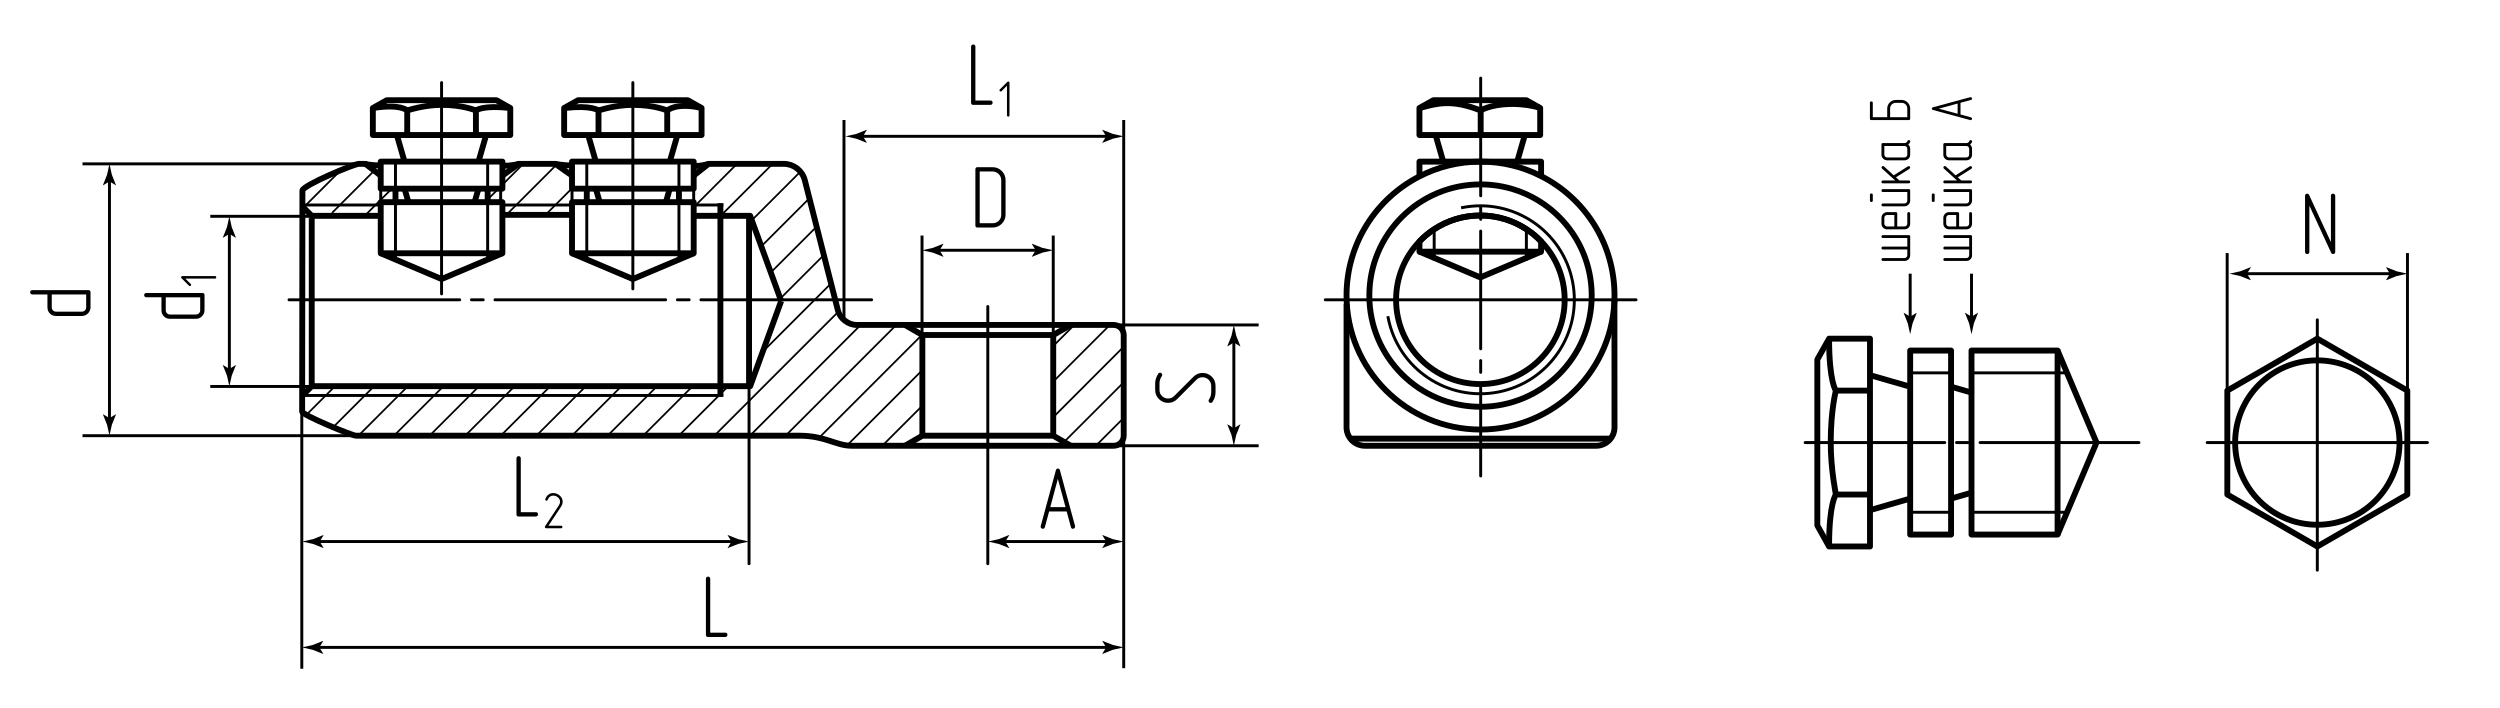 <?xml version="1.0" encoding="utf-8"?>
<!-- Generator: Adobe Illustrator 24.1.1, SVG Export Plug-In . SVG Version: 6.00 Build 0)  -->
<svg version="1.1" id="nbp" xmlns="http://www.w3.org/2000/svg" xmlns:xlink="http://www.w3.org/1999/xlink" x="0px" y="0px"
	 viewBox="0 0 424.851 120.255" style="enable-background:new 0 0 424.851 120.255;" xml:space="preserve">
<style type="text/css">
	.st0{fill:none;stroke:#000000;stroke-width:0.3;stroke-linecap:round;stroke-miterlimit:10;}
	.st1{fill:none;stroke:#000000;stroke-width:0.5;stroke-linecap:round;stroke-linejoin:round;stroke-dasharray:20,2,2,2;}
	.st2{fill:none;stroke:#000000;stroke-width:0.5;stroke-linecap:round;stroke-linejoin:round;}
	.st3{fill:none;stroke:#000000;stroke-width:0.5;stroke-linecap:round;stroke-linejoin:round;stroke-dasharray:27,2,2,2;}
	.st4{fill:none;stroke:#000000;stroke-width:0.5;stroke-linecap:round;stroke-linejoin:round;stroke-dasharray:29,2,2,2;}
	.st5{fill:none;stroke:#000000;stroke-width:0.5;}
	.st6{fill:none;stroke:#000000;stroke-width:0.5;stroke-linecap:square;stroke-linejoin:round;stroke-miterlimit:10;}
	.st7{fill:none;stroke:#000000;stroke-linejoin:round;stroke-miterlimit:10;}
</style>
<g id="Sections">
	<line class="st0" x1="186.23" y1="75.753" x2="190.966" y2="71.017"/>
	<line class="st0" x1="180.828" y1="75.105" x2="191.136" y2="64.797"/>
	<line class="st0" x1="178.99" y1="70.895" x2="190.966" y2="58.916"/>
	<line class="st0" x1="178.99" y1="64.844" x2="188.612" y2="55.221"/>
	<line class="st0" x1="178.99" y1="58.796" x2="182.564" y2="55.221"/>
	<line class="st0" x1="149.933" y1="75.753" x2="156.746" y2="68.941"/>
	<line class="st0" x1="144.044" y1="75.591" x2="156.746" y2="62.891"/>
	<line class="st0" x1="139.546" y1="74.042" x2="156.689" y2="56.9"/>
	<line class="st0" x1="133.496" y1="74.042" x2="152.316" y2="55.221"/>
	<line class="st0" x1="127.446" y1="74.042" x2="146.265" y2="55.221"/>
	<line class="st0" x1="121.366" y1="74.074" x2="142.468" y2="52.972"/>
	<line class="st0" x1="130.056" y1="59.333" x2="141.179" y2="48.211"/>
	<line class="st0" x1="115.349" y1="74.042" x2="123.683" y2="65.704"/>
	<line class="st0" x1="132.65" y1="50.692" x2="139.902" y2="43.44"/>
	<line class="st0" x1="109.298" y1="74.042" x2="117.636" y2="65.704"/>
	<line class="st0" x1="130.99" y1="46.302" x2="138.623" y2="38.669"/>
	<line class="st0" x1="103.249" y1="74.042" x2="111.587" y2="65.704"/>
	<line class="st0" x1="129.375" y1="41.866" x2="137.344" y2="33.898"/>
	<line class="st0" x1="97.2" y1="74.042" x2="105.537" y2="65.704"/>
	<line class="st0" x1="127.898" y1="37.296" x2="136.066" y2="29.126"/>
	<line class="st0" x1="91.15" y1="74.042" x2="99.487" y2="65.704"/>
	<line class="st0" x1="122.743" y1="36.398" x2="131.298" y2="27.846"/>
	<line class="st0" x1="85.101" y1="74.042" x2="93.438" y2="65.704"/>
	<line class="st0" x1="79.052" y1="74.042" x2="87.386" y2="65.704"/>
	<line class="st0" x1="118.068" y1="35.026" x2="125.493" y2="27.597"/>
	<line class="st0" x1="73.003" y1="74.042" x2="81.299" y2="65.745"/>
	<line class="st0" x1="66.953" y1="74.042" x2="75.441" y2="65.555"/>
	<line class="st0" x1="60.908" y1="74.041" x2="69.241" y2="65.704"/>
	<line class="st0" x1="62.063" y1="36.587" x2="66.326" y2="32.324"/>
	<line class="st0" x1="56.494" y1="36.109" x2="63.362" y2="29.241"/>
	<path class="st0" d="M58.884,27.846"/>
	<path class="st0" d="M51.419,31.311"/>
	<line class="st0" x1="56.367" y1="72.844" x2="63.599" y2="65.609"/>
	<line class="st0" x1="92.911" y1="36.301" x2="97.095" y2="32.113"/>
	<line class="st0" x1="86.051" y1="36.511" x2="94.413" y2="28.145"/>
	<line class="st0" x1="85.439" y1="31.337" x2="88.627" y2="28.145"/>
	<line class="st0" x1="82.58" y1="34.195" x2="84.735" y2="32.037"/>
	<line class="st0" x1="52.06" y1="70.502" x2="57.097" y2="65.461"/>
	<line class="st0" x1="51.419" y1="35.414" x2="57.988" y2="28.846"/>
</g>
<g id="Middles">
	<line class="st1" x1="251.627" y1="13.274" x2="251.627" y2="80.885"/>
	<line class="st2" x1="107.548" y1="14.036" x2="107.548" y2="49.088"/>
	<line class="st2" x1="75.039" y1="14.036" x2="75.039" y2="49.945"/>
	<line class="st2" x1="225.224" y1="50.945" x2="278.03" y2="50.945"/>
	<line class="st2" x1="167.867" y1="52.088" x2="167.867" y2="95.796"/>
	<line class="st2" x1="375.089" y1="75.21" x2="412.522" y2="75.21"/>
	<line class="st2" x1="393.805" y1="54.355" x2="393.805" y2="96.893"/>
	<line class="st3" x1="363.491" y1="75.21" x2="306.767" y2="75.21"/>
	<line class="st4" x1="148.118" y1="50.945" x2="47.138" y2="50.945"/>
</g>
<g id="Texts">
	<g>
		<path d="M120.321,108.248c-0.24,0-0.36-0.12-0.36-0.36v-9.524c0-0.11,0.035-0.2,0.105-0.271c0.07-0.069,0.155-0.104,0.255-0.104
			c0.1,0,0.188,0.032,0.262,0.098c0.075,0.064,0.113,0.157,0.113,0.277v9.149h2.565c0.24,0,0.36,0.126,0.36,0.375
			c0,0.091-0.033,0.173-0.098,0.248s-0.152,0.112-0.262,0.112H120.321z"/>
	</g>
	<g>
		<path d="M165.385,17.823c-0.24,0-0.36-0.12-0.36-0.36V7.938c0-0.11,0.035-0.2,0.105-0.271c0.07-0.069,0.155-0.104,0.255-0.104
			c0.1,0,0.188,0.032,0.262,0.098c0.075,0.064,0.113,0.157,0.113,0.277v9.149h2.565c0.24,0,0.36,0.126,0.36,0.375
			c0,0.091-0.033,0.173-0.098,0.248s-0.152,0.112-0.262,0.112H165.385z"/>
		<path d="M171.492,19.766c-0.041,0.035-0.091,0.053-0.149,0.053s-0.109-0.019-0.153-0.057c-0.044-0.038-0.066-0.089-0.066-0.153
			v-5.046l-0.909,0.918c-0.047,0.047-0.096,0.07-0.149,0.07c-0.058,0-0.109-0.021-0.153-0.065c-0.044-0.044-0.065-0.095-0.065-0.153
			c0-0.053,0.023-0.102,0.07-0.148l1.277-1.276c0.035-0.041,0.082-0.062,0.14-0.062s0.109,0.019,0.153,0.057
			c0.043,0.038,0.065,0.089,0.065,0.153v5.553C171.553,19.679,171.533,19.73,171.492,19.766z"/>
	</g>
	<g>
		<path d="M88.128,87.775c-0.24,0-0.36-0.12-0.36-0.36V77.89c0-0.11,0.035-0.2,0.105-0.271c0.07-0.069,0.155-0.104,0.255-0.104
			c0.1,0,0.188,0.032,0.262,0.098c0.075,0.064,0.113,0.157,0.113,0.277v9.149h2.565c0.24,0,0.36,0.126,0.36,0.375
			c0,0.091-0.033,0.173-0.098,0.248s-0.152,0.112-0.262,0.112H88.128z"/>
		<path d="M92.801,89.77c-0.058,0-0.108-0.023-0.148-0.07c-0.041-0.046-0.061-0.099-0.061-0.157c0-0.047,0.011-0.081,0.035-0.104
			l2.344-3.551c0.134-0.198,0.201-0.408,0.201-0.63c0-0.285-0.117-0.527-0.35-0.726c-0.233-0.204-0.496-0.306-0.787-0.306
			c-0.21,0-0.396,0.055-0.56,0.166c-0.175,0.122-0.309,0.309-0.402,0.56c-0.012,0.047-0.035,0.082-0.07,0.104
			c-0.035,0.023-0.073,0.035-0.113,0.035c-0.064,0-0.118-0.019-0.162-0.057c-0.043-0.038-0.065-0.089-0.065-0.153
			c0-0.018,0.006-0.044,0.018-0.078c0.122-0.351,0.309-0.609,0.56-0.778c0.215-0.158,0.475-0.236,0.778-0.236
			c0.402,0,0.767,0.14,1.093,0.42c0.338,0.285,0.507,0.635,0.507,1.049c0,0.146-0.023,0.289-0.07,0.429s-0.12,0.286-0.219,0.438
			l-2.125,3.218h2.151c0.146,0,0.219,0.073,0.219,0.219c0,0.053-0.019,0.101-0.057,0.145c-0.038,0.044-0.092,0.065-0.162,0.065
			H92.801z"/>
	</g>
	<g>
		<path d="M396.745,43.071c-0.07,0.065-0.155,0.098-0.255,0.098c-0.16,0-0.271-0.07-0.33-0.21l-3.705-8.01v7.859
			c0,0.24-0.125,0.36-0.375,0.36c-0.1,0-0.186-0.032-0.255-0.098c-0.07-0.064-0.105-0.152-0.105-0.263v-9.524
			c0-0.11,0.035-0.2,0.105-0.271c0.069-0.069,0.155-0.104,0.255-0.104c0.07,0,0.135,0.018,0.195,0.053
			c0.06,0.035,0.104,0.092,0.135,0.172l3.705,8.01v-7.859c0-0.25,0.125-0.375,0.375-0.375c0.09,0,0.173,0.032,0.247,0.098
			c0.075,0.064,0.113,0.157,0.113,0.277v9.524C396.851,42.918,396.815,43.006,396.745,43.071z"/>
	</g>
	<g>
		<g>
			<path d="M324.125,40.447h-4.149c-0.073,0-0.132-0.025-0.176-0.075c-0.043-0.05-0.064-0.108-0.064-0.175
				c0-0.066,0.02-0.123,0.06-0.17c0.04-0.046,0.101-0.07,0.181-0.07h4.399c0.16,0,0.24,0.08,0.24,0.24v3.18
				c0,0.28-0.094,0.512-0.28,0.695c-0.187,0.184-0.42,0.275-0.7,0.275h-3.659c-0.073,0-0.132-0.023-0.176-0.07
				c-0.043-0.046-0.064-0.103-0.064-0.17c0-0.066,0.02-0.125,0.06-0.175c0.04-0.05,0.101-0.075,0.181-0.075h3.659
				c0.141,0,0.257-0.046,0.351-0.14c0.094-0.093,0.14-0.207,0.14-0.34v-0.98h-4.149c-0.16,0-0.24-0.083-0.24-0.25
				c0-0.06,0.02-0.115,0.06-0.165s0.101-0.075,0.181-0.075h4.149V40.447z"/>
			<path d="M323.635,38.487c0.141,0,0.257-0.046,0.351-0.14c0.094-0.093,0.14-0.207,0.14-0.34v-1.71c0-0.167,0.084-0.25,0.25-0.25
				c0.061,0,0.115,0.021,0.165,0.065s0.075,0.105,0.075,0.185v1.71c0,0.28-0.094,0.512-0.28,0.695
				c-0.187,0.184-0.42,0.275-0.7,0.275h-2.93c-0.133,0-0.258-0.025-0.375-0.075c-0.116-0.05-0.22-0.118-0.31-0.205
				c-0.09-0.086-0.16-0.188-0.21-0.305c-0.051-0.116-0.075-0.245-0.075-0.385v-0.98c0-0.14,0.024-0.269,0.075-0.385
				c0.05-0.116,0.12-0.22,0.21-0.31c0.09-0.09,0.193-0.16,0.31-0.21c0.117-0.05,0.242-0.075,0.375-0.075h1.47
				c0.16,0,0.24,0.083,0.24,0.25v2.19H323.635z M321.925,36.537h-1.22c-0.133,0-0.246,0.047-0.34,0.14s-0.14,0.21-0.14,0.35v0.98
				c0,0.133,0.046,0.247,0.14,0.34c0.094,0.094,0.207,0.14,0.34,0.14h1.22V36.537z"/>
			<path d="M318.266,34.087c0,0.074-0.023,0.132-0.07,0.175s-0.104,0.065-0.17,0.065s-0.125-0.02-0.175-0.06
				c-0.051-0.04-0.075-0.1-0.075-0.18v-0.97c0-0.16,0.083-0.24,0.25-0.24c0.066,0,0.123,0.022,0.17,0.065
				c0.047,0.043,0.07,0.102,0.07,0.175V34.087z M324.616,32.387v1.7c0,0.14-0.026,0.269-0.08,0.385
				c-0.053,0.117-0.125,0.22-0.215,0.31c-0.09,0.09-0.193,0.16-0.311,0.21c-0.116,0.05-0.241,0.075-0.375,0.075h-3.659
				c-0.073,0-0.132-0.023-0.176-0.07c-0.043-0.046-0.064-0.103-0.064-0.17c0-0.066,0.02-0.125,0.06-0.175
				c0.04-0.05,0.101-0.075,0.181-0.075h3.659c0.141,0,0.257-0.046,0.351-0.14c0.094-0.093,0.14-0.21,0.14-0.35v-1.46h-4.149
				c-0.073,0-0.132-0.023-0.176-0.07c-0.043-0.046-0.064-0.104-0.064-0.17s0.02-0.125,0.06-0.175c0.04-0.05,0.101-0.075,0.181-0.075
				h4.399C324.536,32.137,324.616,32.221,324.616,32.387z"/>
			<path d="M324.236,28.267c0.047-0.027,0.094-0.04,0.14-0.04c0.067,0,0.124,0.025,0.17,0.075c0.047,0.05,0.07,0.109,0.07,0.175
				c0,0.086-0.036,0.153-0.11,0.2l-2.31,1.46l0.59,0.53h1.59c0.08,0,0.141,0.023,0.181,0.07c0.04,0.047,0.06,0.104,0.06,0.17
				c0,0.067-0.021,0.125-0.065,0.175c-0.043,0.05-0.102,0.075-0.175,0.075h-4.399c-0.16,0-0.24-0.083-0.24-0.25
				c0-0.06,0.02-0.115,0.06-0.165c0.04-0.05,0.101-0.075,0.181-0.075h2.08l-2.23-2.02c-0.054-0.066-0.08-0.126-0.08-0.18
				c0-0.066,0.025-0.125,0.075-0.175s0.108-0.075,0.175-0.075s0.124,0.023,0.17,0.07l1.65,1.51L324.236,28.267z"/>
			<path d="M324.375,23.807c0.067,0,0.125,0.023,0.175,0.07c0.051,0.046,0.075,0.104,0.075,0.17c0,0.04-0.003,0.07-0.01,0.09
				c-0.014,0.054-0.06,0.13-0.14,0.23c-0.04,0.06-0.104,0.127-0.19,0.2c0.22,0.193,0.33,0.437,0.33,0.73v0.98
				c0,0.28-0.094,0.512-0.28,0.695c-0.187,0.184-0.42,0.275-0.7,0.275h-2.93c-0.133,0-0.258-0.025-0.375-0.075
				c-0.116-0.05-0.22-0.118-0.31-0.205c-0.09-0.086-0.16-0.188-0.21-0.305c-0.051-0.116-0.075-0.245-0.075-0.385v-1.71
				c0-0.167,0.08-0.25,0.24-0.25h3.659c0.114,0,0.219-0.03,0.315-0.09c0.097-0.06,0.162-0.14,0.195-0.24
				C324.186,23.867,324.262,23.807,324.375,23.807z M320.226,24.807v1.47c0,0.133,0.046,0.247,0.14,0.34
				c0.094,0.094,0.207,0.14,0.34,0.14h2.93c0.141,0,0.257-0.046,0.351-0.14c0.094-0.093,0.14-0.207,0.14-0.34v-0.98
				c0-0.14-0.046-0.257-0.14-0.35s-0.21-0.14-0.351-0.14H320.226z"/>
			<path d="M320.715,18.457c0-0.407,0.144-0.753,0.431-1.04c0.279-0.287,0.623-0.43,1.029-0.43h0.98c0.4,0,0.743,0.143,1.03,0.43
				c0.286,0.287,0.43,0.633,0.43,1.04v1.71c0,0.16-0.08,0.24-0.24,0.24h-6.35c-0.167,0-0.25-0.08-0.25-0.24v-2.69
				c0-0.16,0.083-0.24,0.25-0.24c0.066,0,0.123,0.02,0.17,0.06s0.07,0.1,0.07,0.18v2.44h2.449V18.457z M324.125,18.457
				c0-0.28-0.092-0.513-0.274-0.7c-0.184-0.187-0.415-0.28-0.695-0.28h-0.98c-0.279,0-0.511,0.093-0.694,0.28
				c-0.184,0.187-0.275,0.42-0.275,0.7v1.46h2.92V18.457z"/>
		</g>
	</g>
	<g>
		<path d="M334.639,40.447h-4.149c-0.073,0-0.132-0.025-0.176-0.075c-0.043-0.05-0.064-0.108-0.064-0.175
			c0-0.066,0.02-0.123,0.06-0.17c0.04-0.046,0.101-0.07,0.181-0.07h4.399c0.16,0,0.24,0.08,0.24,0.24v3.18
			c0,0.28-0.094,0.512-0.28,0.695c-0.187,0.184-0.42,0.275-0.7,0.275h-3.659c-0.073,0-0.132-0.023-0.176-0.07
			c-0.043-0.046-0.064-0.103-0.064-0.17c0-0.066,0.02-0.125,0.06-0.175c0.04-0.05,0.101-0.075,0.181-0.075h3.659
			c0.141,0,0.257-0.046,0.351-0.14c0.094-0.093,0.14-0.207,0.14-0.34v-0.98h-4.149c-0.16,0-0.24-0.083-0.24-0.25
			c0-0.06,0.02-0.115,0.06-0.165s0.101-0.075,0.181-0.075h4.149V40.447z"/>
		<path d="M334.148,38.487c0.141,0,0.257-0.046,0.351-0.14c0.094-0.093,0.14-0.207,0.14-0.34v-1.71c0-0.167,0.084-0.25,0.25-0.25
			c0.061,0,0.115,0.021,0.165,0.065s0.075,0.105,0.075,0.185v1.71c0,0.28-0.094,0.512-0.28,0.695c-0.187,0.184-0.42,0.275-0.7,0.275
			h-2.93c-0.133,0-0.258-0.025-0.375-0.075c-0.116-0.05-0.22-0.118-0.31-0.205c-0.09-0.086-0.16-0.188-0.21-0.305
			c-0.051-0.116-0.075-0.245-0.075-0.385v-0.98c0-0.14,0.024-0.269,0.075-0.385c0.05-0.116,0.12-0.22,0.21-0.31
			c0.09-0.09,0.193-0.16,0.31-0.21c0.117-0.05,0.242-0.075,0.375-0.075h1.47c0.16,0,0.24,0.083,0.24,0.25v2.19H334.148z
			 M332.438,36.537h-1.22c-0.133,0-0.246,0.047-0.34,0.14s-0.14,0.21-0.14,0.35v0.98c0,0.133,0.046,0.247,0.14,0.34
			c0.094,0.094,0.207,0.14,0.34,0.14h1.22V36.537z"/>
		<path d="M328.779,34.087c0,0.074-0.023,0.132-0.07,0.175s-0.104,0.065-0.17,0.065s-0.125-0.02-0.175-0.06
			c-0.051-0.04-0.075-0.1-0.075-0.18v-0.97c0-0.16,0.083-0.24,0.25-0.24c0.066,0,0.123,0.022,0.17,0.065
			c0.047,0.043,0.07,0.102,0.07,0.175V34.087z M335.129,32.387v1.7c0,0.14-0.026,0.269-0.08,0.385
			c-0.053,0.117-0.125,0.22-0.215,0.31c-0.09,0.09-0.193,0.16-0.311,0.21c-0.116,0.05-0.241,0.075-0.375,0.075h-3.659
			c-0.073,0-0.132-0.023-0.176-0.07c-0.043-0.046-0.064-0.103-0.064-0.17c0-0.066,0.02-0.125,0.06-0.175
			c0.04-0.05,0.101-0.075,0.181-0.075h3.659c0.141,0,0.257-0.046,0.351-0.14c0.094-0.093,0.14-0.21,0.14-0.35v-1.46h-4.149
			c-0.073,0-0.132-0.023-0.176-0.07c-0.043-0.046-0.064-0.104-0.064-0.17s0.02-0.125,0.06-0.175c0.04-0.05,0.101-0.075,0.181-0.075
			h4.399C335.049,32.137,335.129,32.221,335.129,32.387z"/>
		<path d="M334.749,28.267c0.047-0.027,0.094-0.04,0.14-0.04c0.067,0,0.124,0.025,0.17,0.075c0.047,0.05,0.07,0.109,0.07,0.175
			c0,0.086-0.036,0.153-0.11,0.2l-2.31,1.46l0.59,0.53h1.59c0.08,0,0.141,0.023,0.181,0.07c0.04,0.047,0.06,0.104,0.06,0.17
			c0,0.067-0.021,0.125-0.065,0.175c-0.043,0.05-0.102,0.075-0.175,0.075h-4.399c-0.16,0-0.24-0.083-0.24-0.25
			c0-0.06,0.02-0.115,0.06-0.165c0.04-0.05,0.101-0.075,0.181-0.075h2.08l-2.23-2.02c-0.054-0.066-0.08-0.126-0.08-0.18
			c0-0.066,0.025-0.125,0.075-0.175s0.108-0.075,0.175-0.075s0.124,0.023,0.17,0.07l1.65,1.51L334.749,28.267z"/>
		<path d="M334.889,23.807c0.067,0,0.125,0.023,0.175,0.07c0.051,0.046,0.075,0.104,0.075,0.17c0,0.04-0.003,0.07-0.01,0.09
			c-0.014,0.054-0.06,0.13-0.14,0.23c-0.04,0.06-0.104,0.127-0.19,0.2c0.22,0.193,0.33,0.437,0.33,0.73v0.98
			c0,0.28-0.094,0.512-0.28,0.695c-0.187,0.184-0.42,0.275-0.7,0.275h-2.93c-0.133,0-0.258-0.025-0.375-0.075
			c-0.116-0.05-0.22-0.118-0.31-0.205c-0.09-0.086-0.16-0.188-0.21-0.305c-0.051-0.116-0.075-0.245-0.075-0.385v-1.71
			c0-0.167,0.08-0.25,0.24-0.25h3.659c0.114,0,0.219-0.03,0.315-0.09c0.097-0.06,0.162-0.14,0.195-0.24
			C334.699,23.867,334.775,23.807,334.889,23.807z M330.739,24.807v1.47c0,0.133,0.046,0.247,0.14,0.34
			c0.094,0.094,0.207,0.14,0.34,0.14h2.93c0.141,0,0.257-0.046,0.351-0.14c0.094-0.093,0.14-0.207,0.14-0.34v-0.98
			c0-0.14-0.046-0.257-0.14-0.35s-0.21-0.14-0.351-0.14H330.739z"/>
		<path d="M334.938,19.936c0.127,0.04,0.19,0.117,0.19,0.23c0,0.067-0.023,0.125-0.07,0.175c-0.046,0.05-0.103,0.075-0.17,0.075
			c-0.026,0-0.05-0.003-0.069-0.01l-6.301-1.71c-0.146-0.04-0.22-0.116-0.22-0.23c0-0.12,0.073-0.2,0.22-0.24l6.301-1.71h0.069
			c0.067,0,0.124,0.025,0.17,0.076c0.047,0.049,0.07,0.104,0.07,0.164c0,0.127-0.063,0.203-0.19,0.23l-1.77,0.479v1.99
			L334.938,19.936z M329.469,18.466l3.21,0.86v-1.73L329.469,18.466z"/>
	</g>
	<g>
		<path d="M177.568,89.577c-0.06,0.19-0.175,0.285-0.345,0.285c-0.1,0-0.188-0.035-0.263-0.105
			c-0.075-0.069-0.112-0.154-0.112-0.255c0-0.039,0.005-0.074,0.015-0.104l2.565-9.45c0.06-0.22,0.175-0.33,0.345-0.33
			c0.18,0,0.3,0.11,0.36,0.33l2.565,9.45v0.104c0,0.101-0.037,0.186-0.112,0.255c-0.075,0.07-0.158,0.105-0.248,0.105
			c-0.19,0-0.305-0.095-0.345-0.285l-0.72-2.655h-2.985L177.568,89.577z M179.773,81.372l-1.29,4.815h2.595L179.773,81.372z"/>
	</g>
	<g>
		<path d="M170.241,38.025c-0.43,0.43-0.95,0.645-1.56,0.645h-2.565c-0.24,0-0.36-0.12-0.36-0.36v-9.524
			c0-0.25,0.12-0.375,0.36-0.375h2.565c0.61,0,1.13,0.215,1.56,0.645c0.43,0.42,0.645,0.94,0.645,1.561v5.864
			C170.886,37.08,170.67,37.594,170.241,38.025z M170.15,30.615c0-0.2-0.038-0.388-0.112-0.563c-0.075-0.175-0.18-0.33-0.315-0.465
			c-0.135-0.136-0.291-0.243-0.465-0.323s-0.367-0.12-0.577-0.12h-2.19v8.79h2.19c0.42,0,0.77-0.137,1.05-0.412
			c0.28-0.275,0.42-0.622,0.42-1.043V30.615z"/>
	</g>
	<g>
		<path d="M24.872,50.523c-0.11,0-0.2-0.035-0.27-0.105s-0.105-0.155-0.105-0.255s0.032-0.188,0.097-0.263
			c0.065-0.075,0.158-0.112,0.278-0.112h9.525c0.24,0,0.36,0.125,0.36,0.375v2.55c0,0.21-0.04,0.402-0.12,0.577
			c-0.08,0.176-0.188,0.33-0.322,0.466c-0.135,0.135-0.29,0.239-0.465,0.314c-0.175,0.075-0.362,0.112-0.563,0.112h-4.395
			c-0.42,0-0.767-0.14-1.042-0.42c-0.275-0.279-0.412-0.63-0.412-1.05v-2.189H24.872z M28.171,52.713c0,0.21,0.07,0.385,0.21,0.525
			c0.14,0.14,0.31,0.21,0.51,0.21h4.395c0.21,0,0.385-0.07,0.525-0.21c0.14-0.141,0.21-0.315,0.21-0.525v-2.189h-5.85V52.713z"/>
		<path d="M36.699,46.98c0.035,0.041,0.052,0.09,0.052,0.148s-0.019,0.109-0.057,0.153c-0.038,0.043-0.089,0.065-0.153,0.065h-5.046
			l0.918,0.909c0.046,0.047,0.07,0.097,0.07,0.148c0,0.059-0.022,0.109-0.065,0.153c-0.044,0.044-0.095,0.065-0.153,0.065
			c-0.052,0-0.102-0.023-0.148-0.069l-1.277-1.277c-0.041-0.035-0.061-0.081-0.061-0.14s0.019-0.109,0.057-0.153
			c0.038-0.044,0.089-0.065,0.153-0.065h5.553C36.611,46.919,36.664,46.939,36.699,46.98z"/>
	</g>
	<g>
		<path d="M5.497,50.037c-0.11,0-0.2-0.035-0.27-0.105s-0.105-0.155-0.105-0.255s0.032-0.188,0.097-0.263
			c0.065-0.075,0.158-0.112,0.278-0.112h9.525c0.24,0,0.36,0.125,0.36,0.375v2.55c0,0.21-0.04,0.402-0.12,0.577
			c-0.08,0.176-0.188,0.33-0.322,0.466c-0.135,0.135-0.29,0.239-0.465,0.314c-0.175,0.075-0.362,0.112-0.563,0.112H9.516
			c-0.42,0-0.767-0.14-1.042-0.42c-0.275-0.279-0.412-0.63-0.412-1.05v-2.189H5.497z M8.796,52.226c0,0.21,0.07,0.385,0.21,0.525
			c0.14,0.14,0.31,0.21,0.51,0.21h4.395c0.21,0,0.385-0.07,0.525-0.21c0.14-0.141,0.21-0.315,0.21-0.525v-2.189h-5.85V52.226z"/>
	</g>
	<g>
		<path d="M197.134,63.331c0.09,0,0.175,0.037,0.255,0.112c0.081,0.075,0.12,0.163,0.12,0.263c0,0.07-0.02,0.14-0.06,0.21
			c-0.27,0.38-0.405,0.8-0.405,1.26v1.08c0,0.43,0.145,0.782,0.435,1.058s0.635,0.412,1.035,0.412c0.4,0,0.745-0.145,1.035-0.435
			l3.27-3.271c0.43-0.43,0.95-0.645,1.56-0.645c0.58,0,1.085,0.2,1.515,0.6c0.45,0.42,0.675,0.955,0.675,1.605v1.064
			c0,0.61-0.175,1.165-0.525,1.665c-0.07,0.11-0.165,0.165-0.285,0.165c-0.1,0-0.188-0.034-0.262-0.104
			c-0.075-0.07-0.113-0.155-0.113-0.255c0-0.07,0.02-0.141,0.06-0.21c0.26-0.38,0.39-0.8,0.39-1.261v-1.064
			c0-0.21-0.04-0.405-0.12-0.585s-0.188-0.335-0.323-0.465c-0.135-0.13-0.29-0.232-0.465-0.308
			c-0.175-0.075-0.362-0.112-0.563-0.112c-0.19,0-0.375,0.032-0.555,0.097c-0.18,0.065-0.34,0.173-0.48,0.323l-3.27,3.285
			c-0.43,0.43-0.945,0.645-1.545,0.645c-0.6,0-1.104-0.2-1.515-0.6c-0.46-0.42-0.69-0.955-0.69-1.605v-1.08
			c0-0.58,0.175-1.135,0.525-1.665C196.894,63.391,196.995,63.331,197.134,63.331z"/>
	</g>
</g>
<g id="Pointers">
	<g id="Pointers_43_">
		<g>
			<line class="st5" x1="188.521" y1="110.018" x2="53.734" y2="110.018"/>
			<g>
				<path d="M187.982,110.018l-0.657,1.081l0.037,0.024l1.762-0.7c0.614-0.135,1.228-0.27,1.842-0.405
					c-0.614-0.135-1.228-0.27-1.842-0.405l-1.762-0.7l-0.037,0.018L187.982,110.018z"/>
			</g>
			<g>
				<path d="M54.273,110.018l0.657,1.081l-0.037,0.024l-1.762-0.7c-0.614-0.135-1.228-0.27-1.842-0.405
					c0.614-0.135,1.228-0.27,1.842-0.405l1.762-0.7l0.037,0.018L54.273,110.018z"/>
			</g>
		</g>
	</g>
	<g id="Pointers_41_">
		<g>
			<line class="st5" x1="188.521" y1="92.03" x2="170.312" y2="92.03"/>
			<g>
				<path d="M187.982,92.03l-0.657,1.081l0.037,0.024l1.762-0.7c0.614-0.135,1.228-0.27,1.842-0.405
					c-0.614-0.135-1.228-0.27-1.842-0.405l-1.762-0.7l-0.037,0.018L187.982,92.03z"/>
			</g>
			<g>
				<path d="M170.851,92.03l0.657,1.081l-0.037,0.024l-1.762-0.7c-0.614-0.135-1.228-0.27-1.842-0.405
					c0.614-0.135,1.228-0.27,1.842-0.405l1.762-0.7l0.037,0.018L170.851,92.03z"/>
			</g>
		</g>
	</g>
	<g id="Pointers_7_">
		<g>
			<line class="st5" x1="38.978" y1="63.229" x2="38.978" y2="39.205"/>
			<g>
				<path d="M38.978,62.691l-1.081-0.657l-0.024,0.037l0.7,1.762c0.135,0.614,0.27,1.228,0.405,1.842
					c0.135-0.614,0.27-1.228,0.405-1.842l0.7-1.762l-0.018-0.037L38.978,62.691z"/>
			</g>
			<g>
				<path d="M38.978,39.744l-1.081,0.657l-0.024-0.037l0.7-1.763c0.135-0.614,0.27-1.228,0.405-1.842
					c0.135,0.614,0.27,1.228,0.405,1.842l0.7,1.763l-0.018,0.037L38.978,39.744z"/>
			</g>
		</g>
	</g>
	<g id="Pointers_1_">
		<g>
			<line class="st5" x1="18.602" y1="71.596" x2="18.602" y2="30.292"/>
			<g>
				<path d="M18.602,71.057L17.521,70.4l-0.024,0.037l0.7,1.763c0.135,0.614,0.27,1.228,0.405,1.842
					c0.135-0.614,0.27-1.228,0.405-1.842l0.7-1.763L19.689,70.4L18.602,71.057z"/>
			</g>
			<g>
				<path d="M18.602,30.83l-1.081,0.657l-0.024-0.037l0.7-1.763c0.135-0.614,0.27-1.228,0.405-1.842
					c0.135,0.614,0.27,1.228,0.405,1.842l0.7,1.763l-0.018,0.037L18.602,30.83z"/>
			</g>
		</g>
	</g>
	<g id="Pointers_35_">
		<g>
			<line class="st5" x1="209.681" y1="73.308" x2="209.681" y2="57.667"/>
			<g>
				<path d="M209.681,72.769l-1.081-0.657l-0.024,0.037l0.7,1.763c0.135,0.614,0.27,1.228,0.405,1.842
					c0.135-0.614,0.27-1.228,0.405-1.842l0.7-1.763l-0.018-0.037L209.681,72.769z"/>
			</g>
			<g>
				<path d="M209.681,58.205l-1.081,0.657l-0.024-0.037l0.7-1.763c0.135-0.614,0.27-1.228,0.405-1.842
					c0.135,0.614,0.27,1.228,0.405,1.842l0.7,1.763l-0.018,0.037L209.681,58.205z"/>
			</g>
		</g>
	</g>
	<g id="Pointers_33_">
		<g>
			<line class="st5" x1="159.135" y1="42.53" x2="176.542" y2="42.53"/>
			<g>
				<path d="M159.673,42.53l0.657-1.081l-0.037-0.024l-1.762,0.7c-0.614,0.135-1.228,0.27-1.842,0.405
					c0.614,0.135,1.228,0.27,1.842,0.405l1.762,0.7l0.037-0.018L159.673,42.53z"/>
			</g>
			<g>
				<path d="M176.003,42.53l-0.657-1.081l0.037-0.024l1.762,0.7c0.614,0.135,1.228,0.27,1.842,0.405
					c-0.614,0.135-1.228,0.27-1.842,0.405l-1.762,0.7l-0.037-0.018L176.003,42.53z"/>
			</g>
		</g>
	</g>
	<g id="Pointers_31_">
		<g>
			<line class="st5" x1="146.113" y1="23.165" x2="188.519" y2="23.165"/>
			<g>
				<path d="M146.652,23.165l0.657-1.081l-0.037-0.024l-1.763,0.7c-0.614,0.135-1.228,0.27-1.842,0.405
					c0.614,0.135,1.228,0.27,1.842,0.405l1.763,0.7l0.037-0.018L146.652,23.165z"/>
			</g>
			<g>
				<path d="M187.98,23.165l-0.657-1.081l0.037-0.024l1.762,0.7c0.614,0.135,1.228,0.27,1.842,0.405
					c-0.614,0.135-1.228,0.27-1.842,0.405l-1.762,0.7l-0.037-0.018L187.98,23.165z"/>
			</g>
		</g>
	</g>
	<g id="Pointers_29_">
		<g>
			<line class="st5" x1="53.792" y1="92.03" x2="124.847" y2="92.03"/>
			<g>
				<path d="M54.331,92.03l0.657-1.081l-0.037-0.024l-1.763,0.7c-0.614,0.135-1.228,0.27-1.842,0.405
					c0.614,0.135,1.228,0.27,1.842,0.405l1.763,0.7l0.037-0.018L54.331,92.03z"/>
			</g>
			<g>
				<path d="M124.308,92.03l-0.657-1.081l0.037-0.024l1.763,0.7c0.614,0.135,1.228,0.27,1.842,0.405
					c-0.614,0.135-1.228,0.27-1.842,0.405l-1.763,0.7l-0.037-0.018L124.308,92.03z"/>
			</g>
		</g>
	</g>
	<g id="Pointers_27_">
		<g>
			<line class="st5" x1="381.315" y1="46.51" x2="406.679" y2="46.51"/>
			<g>
				<path d="M381.853,46.51l0.657-1.081l-0.037-0.024l-1.762,0.7c-0.614,0.135-1.228,0.27-1.842,0.405
					c0.614,0.135,1.228,0.27,1.842,0.405l1.762,0.7l0.037-0.018L381.853,46.51z"/>
			</g>
			<g>
				<path d="M406.14,46.51l-0.657-1.081l0.037-0.024l1.763,0.7c0.614,0.135,1.228,0.27,1.842,0.405
					c-0.614,0.135-1.228,0.27-1.842,0.405l-1.763,0.7l-0.037-0.018L406.14,46.51z"/>
			</g>
		</g>
	</g>
	<g id="Pointers_25_">
		<g>
			<line class="st5" x1="335.039" y1="54.356" x2="335.039" y2="46.51"/>
			<g>
				<path d="M335.039,53.817l-1.081-0.657l-0.024,0.037l0.7,1.763c0.135,0.614,0.27,1.228,0.405,1.842
					c0.135-0.614,0.27-1.228,0.405-1.842l0.7-1.763l-0.018-0.037L335.039,53.817z"/>
			</g>
		</g>
	</g>
	<g id="Pointers_21_">
		<g>
			<line class="st5" x1="324.616" y1="54.356" x2="324.616" y2="46.51"/>
			<g>
				<path d="M324.616,53.817l-1.081-0.657l-0.024,0.037l0.7,1.763c0.135,0.614,0.27,1.228,0.405,1.842
					c0.135-0.614,0.27-1.228,0.405-1.842l0.7-1.763l-0.018-0.037L324.616,53.817z"/>
			</g>
		</g>
	</g>
</g>
<g id="Сallout">
	<line id="Сallout_12_" class="st5" x1="51.289" y1="53.036" x2="51.289" y2="113.646"/>
	<line id="Сallout_8_" class="st5" x1="190.964" y1="72.997" x2="190.964" y2="113.554"/>
	<line id="Сallout_10_" class="st5" x1="190.964" y1="20.391" x2="190.964" y2="57.949"/>
	<line id="Сallout_11_" class="st5" x1="143.426" y1="20.391" x2="143.426" y2="54.27"/>
	<line id="Сallout_1_" class="st5" x1="178.988" y1="40.029" x2="178.988" y2="57.586"/>
	<line id="Сallout_2_" class="st5" x1="156.689" y1="40.029" x2="156.689" y2="57.586"/>
	<line id="Сallout_3_" class="st5" x1="188.291" y1="75.753" x2="213.894" y2="75.753"/>
	<line id="Сallout_4_" class="st5" x1="188.291" y1="55.221" x2="213.894" y2="55.221"/>
	<line id="Сallout_5_" class="st5" x1="14.021" y1="74.042" x2="60.908" y2="74.042"/>
	<line id="Сallout_6_" class="st5" x1="14.021" y1="27.846" x2="61.255" y2="27.846"/>
	<line id="Сallout_7_" class="st5" x1="35.734" y1="36.759" x2="53.255" y2="36.759"/>
	<line id="Сallout_9_" class="st5" x1="35.734" y1="65.675" x2="53.255" y2="65.675"/>
	<line id="Сallout_14_" class="st5" x1="409.124" y1="43.009" x2="409.124" y2="71.905"/>
	<line id="Сallout_13_" class="st5" x1="378.486" y1="43.009" x2="378.486" y2="71.905"/>
</g>
<g id="Thread">
	<line class="st6" x1="351.269" y1="63.366" x2="335.039" y2="63.366"/>
	<line class="st6" x1="331.565" y1="63.366" x2="324.616" y2="63.366"/>
	<line class="st6" x1="351.269" y1="87.053" x2="335.039" y2="87.053"/>
	<line class="st6" x1="331.565" y1="87.053" x2="324.616" y2="87.053"/>
	<line class="st6" x1="82.871" y1="44.105" x2="82.871" y2="34.356"/>
	<line class="st6" x1="82.871" y1="32.059" x2="82.871" y2="27.464"/>
	<line class="st6" x1="67.208" y1="44.105" x2="67.208" y2="34.356"/>
	<line class="st6" x1="67.208" y1="32.059" x2="67.208" y2="27.464"/>
	<line class="st6" x1="115.38" y1="44.105" x2="115.38" y2="34.356"/>
	<line class="st6" x1="115.38" y1="32.059" x2="115.38" y2="27.464"/>
	<line class="st6" x1="99.717" y1="44.105" x2="99.717" y2="34.356"/>
	<polyline class="st6" points="259.394,39.132 259.394,42.952 259.394,44.012 	"/>
	<polyline class="st6" points="243.724,39.132 243.724,42.952 243.724,44.012 	"/>
	<line class="st6" x1="99.717" y1="32.059" x2="99.717" y2="27.464"/>
	<line class="st6" x1="51.347" y1="34.833" x2="64.701" y2="34.833"/>
	<line class="st6" x1="85.378" y1="34.833" x2="97.398" y2="34.833"/>
	<line class="st6" x1="117.811" y1="34.833" x2="122.661" y2="34.833"/>
	<line class="st6" x1="51.289" y1="67.204" x2="122.661" y2="67.204"/>
	<line class="st6" x1="117.887" y1="34.578" x2="117.887" y2="32.059"/>
	<line class="st6" x1="97.209" y1="34.578" x2="97.209" y2="32.059"/>
	<line class="st6" x1="85.081" y1="34.578" x2="85.081" y2="32.059"/>
	<line class="st6" x1="64.701" y1="34.578" x2="64.701" y2="32.059"/>
	<path class="st6" d="M248.542,35.269c8.658-1.675,17.034,3.985,18.71,12.643c1.675,8.658-3.985,17.034-12.643,18.71
		c-8.658,1.675-17.034-3.985-18.71-12.643"/>
</g>
<g id="BaseContour">
	<polyline class="st7" points="51.384,35.089 52.976,36.68 64.701,36.68 	"/>
	<line class="st7" x1="156.746" y1="74.042" x2="156.746" y2="56.934"/>
	<polyline class="st7" points="132.755,51.152 127.488,65.624 52.976,65.624 51.393,67.204 	"/>
	<polyline class="st7" points="117.887,36.68 127.488,36.68 132.755,51.152 	"/>
	<polyline class="st7" points="181.951,75.753 178.988,74.042 156.746,74.042 153.782,75.753 	"/>
	<line class="st7" x1="178.988" y1="56.934" x2="178.988" y2="74.042"/>
	<polyline class="st7" points="181.951,55.221 178.988,56.934 156.746,56.934 153.782,55.221 	"/>
	<path class="st7" d="M64.701,29.846l-2.594-2H60.99c-0.857,0-9.562,3.677-9.596,4.534l-0.047,37.565
		c0.026,0.613,8.531,4.097,9.144,4.097l75.334,0c4.473,0,6.197,1.711,8.943,1.711h44.486c0.944,0,1.71-0.766,1.71-1.71v-6.845
		v-5.134v-5.131c0-0.946-0.767-1.713-1.713-1.713h-43.569c-1.491,0.045-2.959-1.083-3.304-2.536l-5.609-22.057
		c-0.416-1.636-1.89-2.782-3.578-2.782h-12.776l-2.528,2"/>
	<path class="st7" d="M64.701,27.846"/>
	<path class="st7" d="M85.378,27.846"/>
	<polyline class="st7" points="97.209,29.846 94.372,27.846 88.149,27.846 85.378,29.846 	"/>
	<path class="st7" d="M97.209,27.846"/>
	<path class="st7" d="M117.887,27.846"/>
	<line class="st7" x1="61.353" y1="53.515" x2="61.353" y2="53.515"/>
	<path class="st7" d="M407.773,75.21c0-7.715-6.253-13.968-13.968-13.968c-7.712,0-13.965,6.253-13.965,13.968
		c0,7.714,6.253,13.968,13.965,13.968C401.521,89.178,407.773,82.924,407.773,75.21z"/>
	<line class="st7" x1="122.426" y1="67.353" x2="122.426" y2="34.536"/>
	<g>
		<rect x="324.616" y="59.575" class="st7" width="6.949" height="31.271"/>
		<polygon class="st7" points="317.786,92.87 310.837,92.87 308.837,89.295 308.837,61.098 310.837,57.55 317.786,57.55 		"/>
		<polygon class="st7" points="349.665,90.845 335.039,90.845 335.039,59.575 349.665,59.575 349.665,60.029 		"/>
		<polyline class="st7" points="349.665,90.845 356.281,75.21 349.665,59.575 		"/>
		<line class="st7" x1="335.039" y1="66.721" x2="331.565" y2="65.721"/>
		<line class="st7" x1="324.284" y1="65.624" x2="317.994" y2="63.814"/>
		<line class="st7" x1="335.039" y1="83.728" x2="331.565" y2="84.728"/>
		<line class="st7" x1="324.668" y1="84.714" x2="317.786" y2="86.695"/>
		<path class="st7" d="M317.786,66.38h-5.789c0,0-1.16-1.409-1.16-8.83"/>
		<path class="st7" d="M317.786,84.04h-5.789c0,0-1.16,1.387-1.16,8.693"/>
		<path class="st7" d="M311.997,66.38c0,0-0.883,3.239-0.883,8.83c0,4.606,0.883,8.83,0.883,8.83"/>
	</g>
	<polygon class="st7" points="393.805,57.55 409.099,66.38 409.099,84.04 393.805,92.87 378.511,84.04 378.511,66.38 	"/>
	<g>
		
			<rect x="72.742" y="19.423" transform="matrix(-1.836970e-16 1 -1 -1.836970e-16 104.801 -45.278)" class="st7" width="4.595" height="20.678"/>
		<polygon class="st7" points="63.362,22.948 63.362,18.353 65.726,17.03 84.371,17.03 86.717,18.353 86.717,22.948 		"/>
		<polygon class="st7" points="64.701,43.044 64.701,34.356 85.378,34.356 85.378,43.044 85.078,43.044 		"/>
		<polyline class="st7" points="64.701,43.044 75.039,47.419 85.378,43.044 		"/>
		<line class="st7" x1="80.653" y1="34.356" x2="81.314" y2="32.059"/>
		<line class="st7" x1="81.378" y1="27.245" x2="82.575" y2="23.085"/>
		<line class="st7" x1="69.407" y1="34.356" x2="68.745" y2="32.059"/>
		<line class="st7" x1="68.755" y1="27.499" x2="67.445" y2="22.948"/>
		<path class="st7" d="M80.878,22.948v-4.167c0,0,1.098-0.958,5.839-0.428"/>
		<path class="st7" d="M69.201,22.948v-4.167c0,0-1.101-1.177-5.749-0.428"/>
		<path class="st7" d="M80.878,18.781c0,0-2.142-0.958-5.839-0.958c-3.046,0-5.839,0.958-5.839,0.958"/>
	</g>
	<g>
		
			<rect x="105.251" y="19.423" transform="matrix(-1.836970e-16 1 -1 -1.836970e-16 137.31 -77.787)" class="st7" width="4.595" height="20.678"/>
		<polygon class="st7" points="95.871,22.948 95.871,18.353 98.234,17.03 116.88,17.03 119.226,18.353 119.226,22.948 		"/>
		<polygon class="st7" points="97.209,43.044 97.209,34.356 117.887,34.356 117.887,43.044 117.587,43.044 		"/>
		<polyline class="st7" points="97.209,43.044 107.548,47.419 117.887,43.044 		"/>
		<line class="st7" x1="113.162" y1="34.356" x2="113.823" y2="32.059"/>
		<line class="st7" x1="113.887" y1="27.245" x2="115.084" y2="23.085"/>
		<line class="st7" x1="101.915" y1="34.356" x2="101.254" y2="32.059"/>
		<line class="st7" x1="101.264" y1="27.499" x2="99.954" y2="22.948"/>
		<path class="st7" d="M113.387,22.948v-4.167c0,0,1.507-1.432,5.839-0.428"/>
		<path class="st7" d="M101.71,22.948v-4.167c0,0-1.101-0.958-5.749-0.428"/>
		<path class="st7" d="M113.387,18.781c0,0-2.142-0.958-5.839-0.958c-3.046,0-5.839,0.958-5.839,0.958"/>
	</g>
	<g>
		<polyline class="st7" points="261.894,29.917 261.894,27.467 251.624,27.467 245.264,27.467 241.224,27.467 241.224,29.987 		"/>
		<polygon class="st7" points="241.22,22.948 241.22,18.353 243.584,17.03 259.394,17.03 261.74,18.353 261.74,22.948 		"/>
		<path class="st7" d="M261.894,41.03v1.74h-20.67v-1.75c0.75-0.78,1.59-1.48,2.5-2.07c2.25-1.48,4.94-2.33,7.83-2.33
			c2.9,0,5.59,0.86,7.84,2.33C260.314,39.55,261.154,40.25,261.894,41.03z"/>
		<polyline class="st7" points="241.22,42.766 251.559,47.141 261.898,42.766 		"/>
		<line class="st7" x1="257.897" y1="27.245" x2="259.095" y2="23.085"/>
		<line class="st7" x1="245.275" y1="27.499" x2="243.964" y2="22.948"/>
		<path class="st7" d="M251.559,18.781c3.09-1.591,7.865-1.227,10.181-0.428"/>
		<path class="st7" d="M251.627,22.948c0,0,0-3.184,0-4.167c-4.766-1.911-7.353-1.272-10.317-0.428"/>
	</g>
	<line class="st7" x1="85.378" y1="36.511" x2="97.209" y2="36.511"/>
	<line class="st7" x1="52.976" y1="37.065" x2="52.976" y2="65.714"/>
	<line class="st7" x1="127.293" y1="65.624" x2="127.293" y2="36.81"/>
	<line class="st7" x1="82.871" y1="32.059" x2="82.871" y2="34.195"/>
	<line class="st7" x1="67.208" y1="32.059" x2="67.208" y2="34.356"/>
	<line class="st7" x1="99.717" y1="32.317" x2="99.717" y2="34.356"/>
	<line class="st7" x1="115.38" y1="32.059" x2="115.38" y2="34.356"/>
	<path class="st7" d="M261.871,29.917c-3.08-1.57-6.57-2.45-10.27-2.45c-3.74,0-7.28,0.91-10.4,2.52
		c-7.35,3.77-12.37,11.42-12.37,20.24c0,12.58,10.2,22.77,22.77,22.77c12.58,0,22.77-10.19,22.77-22.77
		C274.371,41.347,269.291,33.657,261.871,29.917z"/>
	<path class="st7" d="M265.9,50.94c0,7.91-6.41,14.33-14.33,14.33c-7.91,0-14.32-6.42-14.32-14.33c0-3.86,1.52-7.35,3.99-9.92
		c0.75-0.78,1.59-1.48,2.5-2.07c2.25-1.48,4.94-2.33,7.83-2.33c2.9,0,5.59,0.86,7.84,2.33c0.92,0.6,1.76,1.3,2.5,2.08
		C264.39,43.6,265.9,47.09,265.9,50.94z"/>
	<path class="st7" d="M228.831,51.656v20.971c0,1.727,1.4,3.127,3.127,3.127h39.284c1.728,0,3.128-1.401,3.127-3.129l-0.013-21.68"
		/>
	<line class="st7" x1="273.711" y1="74.541" x2="229.462" y2="74.541"/>
	<circle class="st7" cx="251.601" cy="50.232" r="18.895"/>
	<line class="st2" x1="127.293" y1="65.624" x2="127.293" y2="95.796"/>
	<path class="st7" d="M120.415,27.846c0,0-1.194,0.415-2.528,0.351"/>
	<path class="st7" d="M88.149,27.846c0,0-1.195,0.363-2.529,0.299"/>
	<path class="st7" d="M94.413,27.846c0,0,1.348,0.307,2.682,0.243"/>
	<path class="st7" d="M61.934,27.846c0,0,1.348,0.307,2.682,0.243"/>
</g>
</svg>
